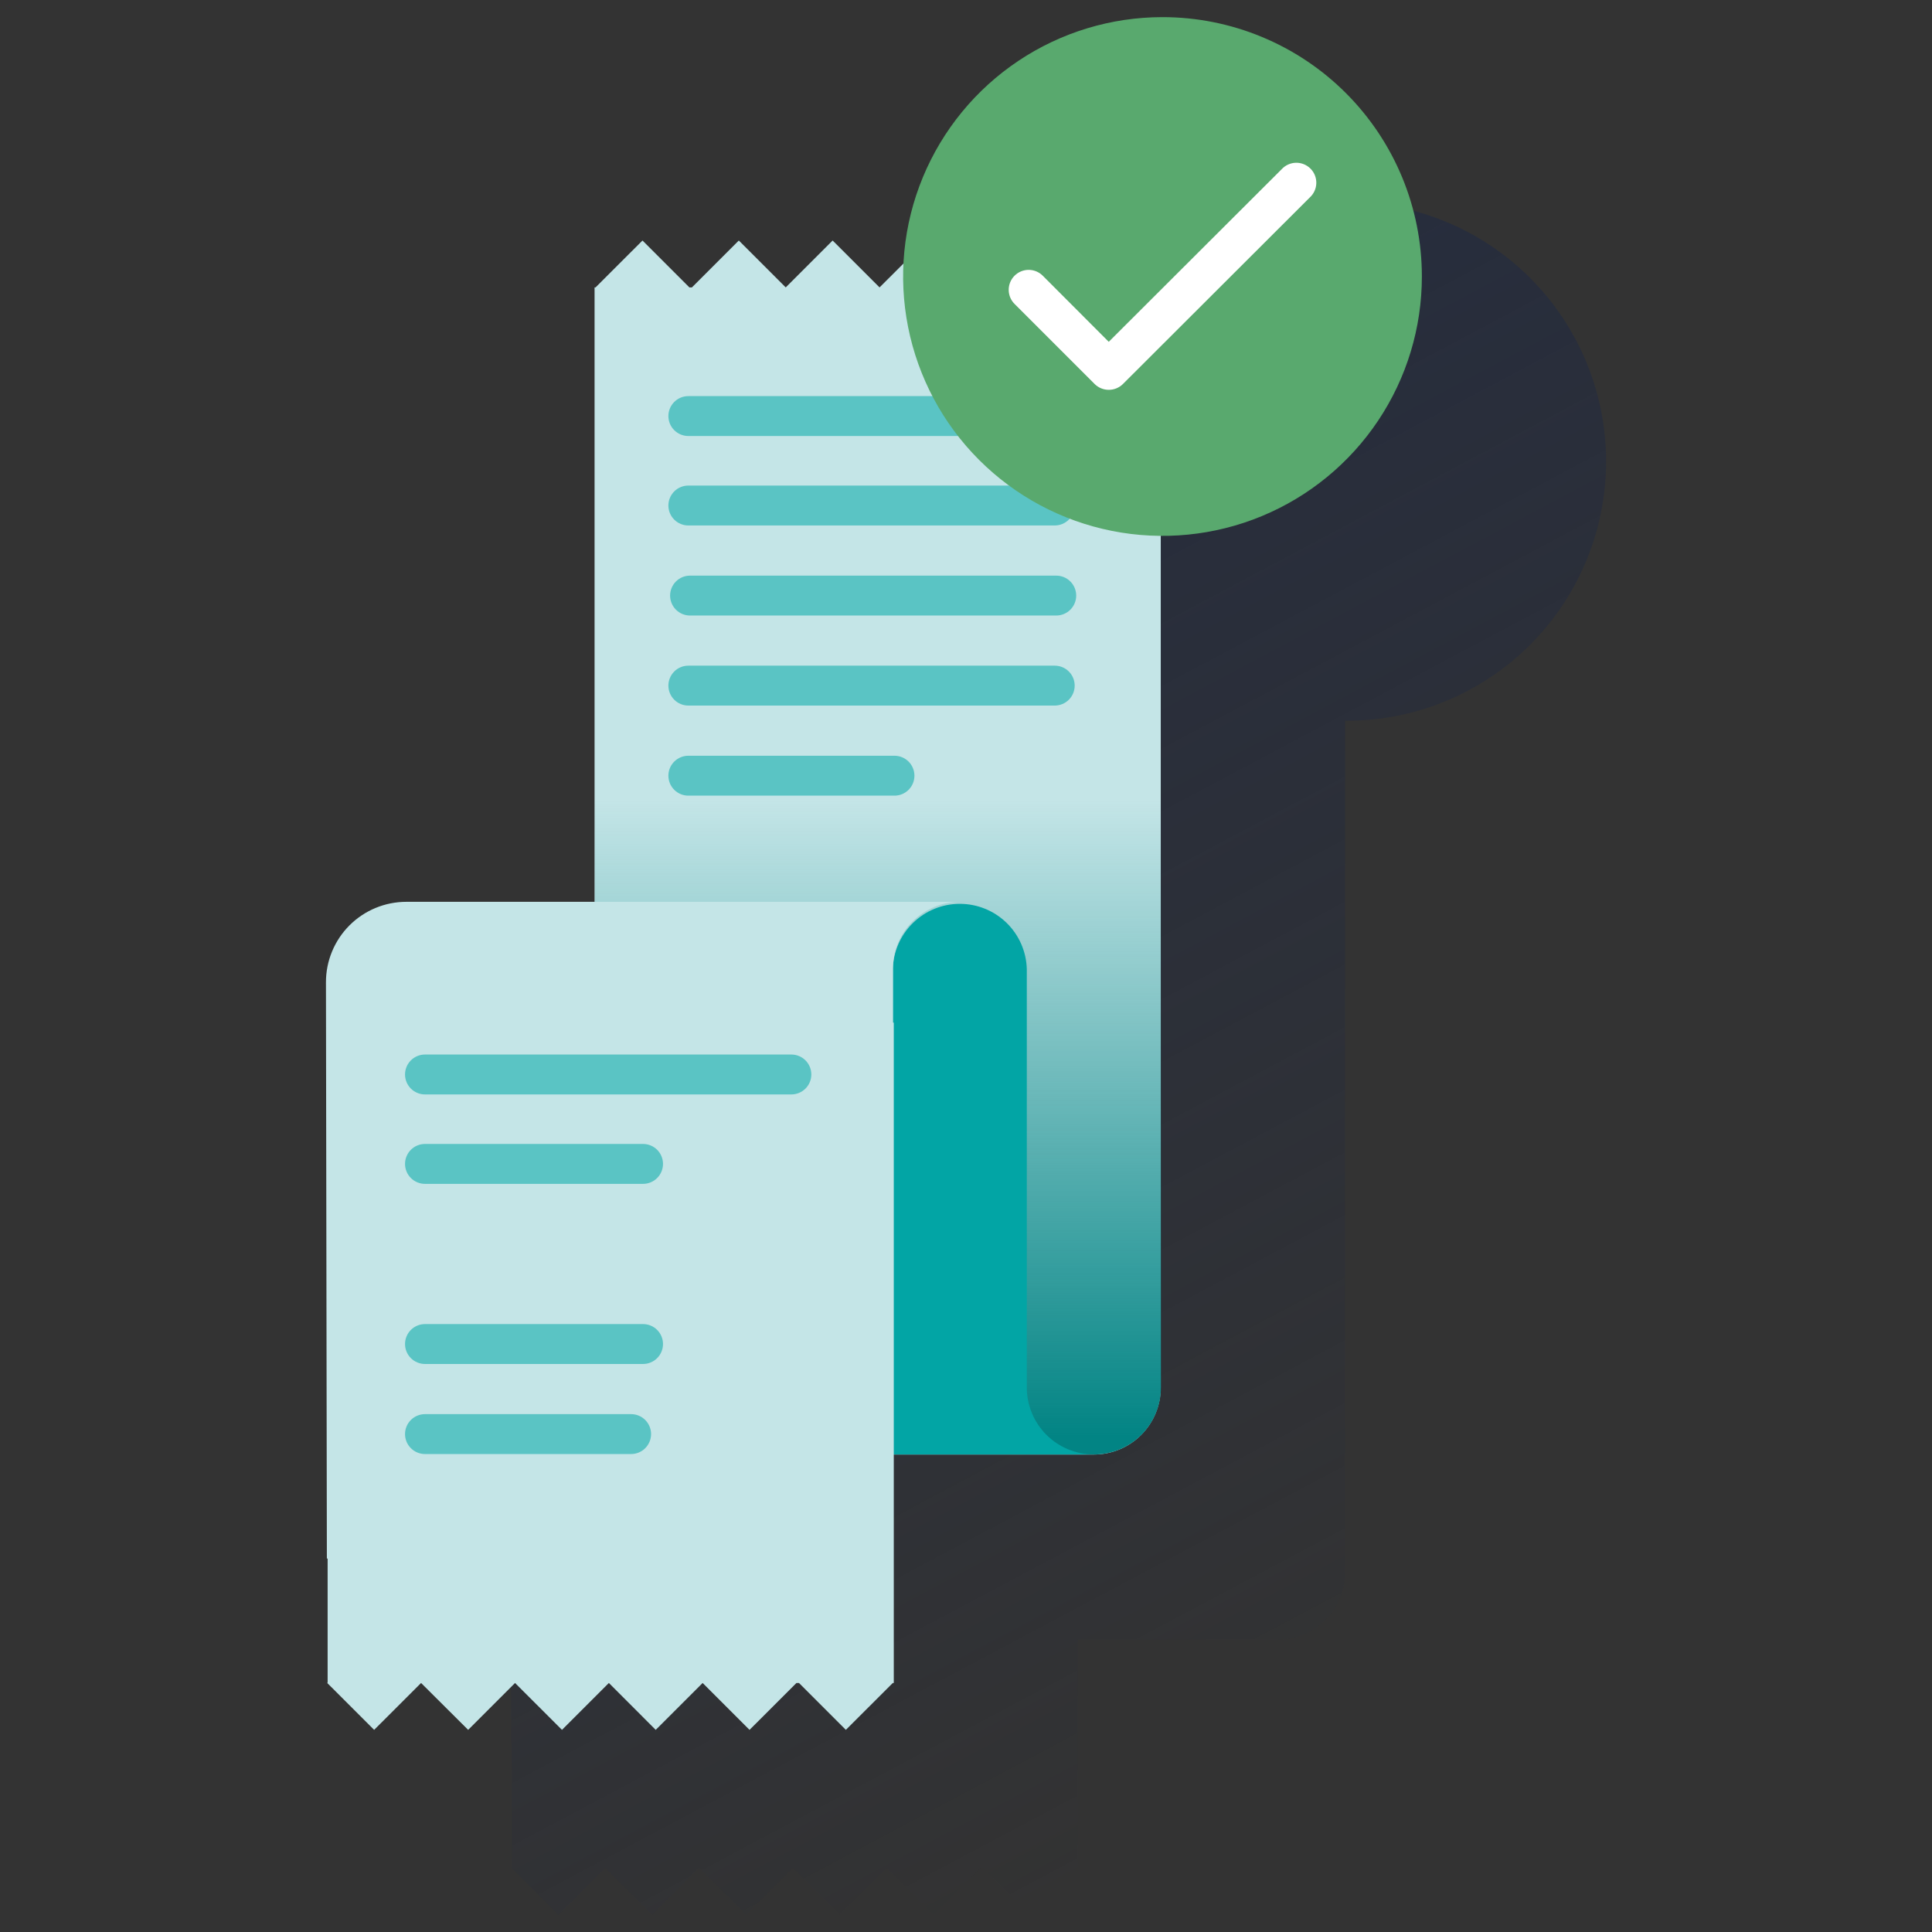 <svg width="600" height="600" viewBox="0 0 600 600" fill="none" xmlns="http://www.w3.org/2000/svg"><rect x="0" y="0" width="600" height="600" fill="#333333" stroke="none"/><path d="M418.212 62.747C397.529 62.741 377.636 70.691 362.654 84.951C347.673 99.21 338.75 118.687 337.735 139.345L330.386 146.693L315.813 132.132L301.239 146.693L286.678 132.132L272.104 146.693H271.324L256.763 132.132L242.189 146.693H241.879V337.537H183.412C180.132 337.537 176.884 338.184 173.855 339.44C170.825 340.695 168.072 342.536 165.755 344.856C163.437 347.176 161.599 349.931 160.346 352.962C159.093 355.993 158.45 359.241 158.453 362.521L158.726 541.48H158.961V580.021L158.85 580.132L173.423 594.693L187.96 580.107L202.533 594.669L217.107 580.107L231.68 594.669L246.241 580.107L260.815 594.669L275.376 580.107L289.95 594.669L304.511 580.107H305.304L319.865 594.669L334.439 580.107H334.748V509.161H396.934C399.665 509.161 402.369 508.623 404.891 507.578C407.414 506.533 409.707 505.001 411.638 503.07C413.569 501.139 415.1 498.847 416.145 496.324C417.19 493.801 417.728 491.097 417.728 488.366C417.728 488.255 417.728 488.143 417.728 488.031V301.178V223.836H418.199C428.777 223.841 439.253 221.761 449.027 217.717C458.802 213.672 467.684 207.742 475.167 200.266C482.649 192.789 488.586 183.911 492.638 174.14C496.69 164.368 498.777 153.895 498.781 143.316C498.785 132.738 496.706 122.263 492.661 112.488C488.617 102.714 482.687 93.832 475.21 86.349C467.733 78.866 458.856 72.93 449.084 68.878C439.313 64.826 428.839 62.738 418.261 62.734L418.212 62.747Z" fill="url(#paint0_linear_2339_232)"/><path d="M214.886 89.257H214.093L199.532 74.695L184.958 89.257H184.648V451.724H339.691C345.206 451.724 350.495 449.533 354.395 445.633C358.294 441.733 360.485 436.444 360.485 430.929C360.485 430.818 360.485 430.706 360.485 430.595V89.368L360.597 89.257L346.023 74.695L331.462 89.257L316.888 74.695L302.315 89.257L287.741 74.695L273.155 89.257L258.582 74.695L244.021 89.257L229.447 74.695L214.886 89.257Z" fill="#C4E5E7"/><path d="M360.503 243.727H184.703V451.709H339.733C345.249 451.709 350.54 449.519 354.441 445.62C358.343 441.72 360.537 436.431 360.54 430.915C360.54 430.803 360.54 430.692 360.54 430.58" fill="url(#paint1_linear_2339_232)"/><path d="M277.294 300.995V451.687H339.69C334.177 451.69 328.888 449.504 324.986 445.609C321.085 441.715 318.889 436.43 318.883 430.917V300.995C318.75 295.566 316.501 290.404 312.614 286.611C308.728 282.818 303.512 280.695 298.082 280.695C292.652 280.695 287.436 282.818 283.55 286.611C279.663 290.404 277.414 295.566 277.281 300.995H277.294Z" fill="#02A5A5"/><path d="M298.093 280.07H126.185C122.905 280.07 119.658 280.717 116.628 281.973C113.598 283.228 110.846 285.069 108.528 287.389C106.21 289.709 104.372 292.464 103.119 295.495C101.866 298.526 101.223 301.774 101.227 305.054L101.512 484.013H101.747V522.554L101.623 522.665L116.197 537.226L130.77 522.665L145.393 537.226L159.954 522.665L174.528 537.226L189.089 522.665L203.638 537.226L218.211 522.665L232.773 537.226L247.346 522.665H248.127L262.688 537.226L277.262 522.665H277.571V317.582H277.324V300.877C277.324 295.365 279.511 290.079 283.405 286.178C287.299 282.277 292.581 280.08 298.093 280.07Z" fill="#C4E5E7"/><path d="M327.558 135.408H213.77C212.127 135.408 210.551 134.755 209.389 133.593C208.227 132.431 207.574 130.855 207.574 129.212C207.574 127.569 208.227 125.992 209.389 124.83C210.551 123.668 212.127 123.016 213.77 123.016H327.558C329.201 123.016 330.777 123.668 331.939 124.83C333.102 125.992 333.754 127.569 333.754 129.212C333.754 130.855 333.102 132.431 331.939 133.593C330.777 134.755 329.201 135.408 327.558 135.408Z" fill="#5AC4C4"/><path d="M327.558 163.189H213.77C212.127 163.189 210.551 162.537 209.389 161.375C208.227 160.212 207.574 158.636 207.574 156.993C207.574 155.35 208.227 153.774 209.389 152.612C210.551 151.45 212.127 150.797 213.77 150.797H327.558C329.201 150.797 330.777 151.45 331.939 152.612C333.102 153.774 333.754 155.35 333.754 156.993C333.754 158.636 333.102 160.212 331.939 161.375C330.777 162.537 329.201 163.189 327.558 163.189Z" fill="#5AC4C4"/><path d="M328.027 191.158H214.302C212.658 191.158 211.082 190.505 209.92 189.343C208.758 188.181 208.105 186.605 208.105 184.962C208.105 183.319 208.758 181.742 209.92 180.58C211.082 179.418 212.658 178.766 214.302 178.766H328.027C329.671 178.766 331.247 179.418 332.409 180.58C333.571 181.742 334.224 183.319 334.224 184.962C334.224 186.605 333.571 188.181 332.409 189.343C331.247 190.505 329.671 191.158 328.027 191.158Z" fill="#5AC4C4"/><path d="M327.558 219.119H213.77C212.127 219.119 210.551 218.466 209.389 217.304C208.227 216.142 207.574 214.566 207.574 212.923C207.574 211.279 208.227 209.703 209.389 208.541C210.551 207.379 212.127 206.727 213.77 206.727H327.558C329.201 206.727 330.777 207.379 331.939 208.541C333.102 209.703 333.754 211.279 333.754 212.923C333.754 214.566 333.102 216.142 331.939 217.304C330.777 218.466 329.201 219.119 327.558 219.119Z" fill="#5AC4C4"/><path d="M277.79 247.096H213.77C212.127 247.096 210.551 246.443 209.389 245.281C208.227 244.119 207.574 242.543 207.574 240.899C207.574 239.256 208.227 237.68 209.389 236.518C210.551 235.356 212.127 234.703 213.77 234.703H277.79C279.433 234.703 281.009 235.356 282.171 236.518C283.333 237.68 283.986 239.256 283.986 240.899C283.986 242.543 283.333 244.119 282.171 245.281C281.009 246.443 279.433 247.096 277.79 247.096Z" fill="#5AC4C4"/><path d="M245.769 339.885H131.981C130.338 339.885 128.762 339.232 127.6 338.07C126.438 336.908 125.785 335.332 125.785 333.688C125.785 332.045 126.438 330.469 127.6 329.307C128.762 328.145 130.338 327.492 131.981 327.492H245.769C247.412 327.492 248.988 328.145 250.15 329.307C251.312 330.469 251.965 332.045 251.965 333.688C251.965 335.332 251.312 336.908 250.15 338.07C248.988 339.232 247.412 339.885 245.769 339.885Z" fill="#5AC4C4"/><path d="M199.706 367.658H131.981C130.338 367.658 128.762 367.005 127.6 365.843C126.438 364.681 125.785 363.105 125.785 361.462C125.785 359.819 126.438 358.242 127.6 357.08C128.762 355.918 130.338 355.266 131.981 355.266H199.706C201.35 355.266 202.926 355.918 204.088 357.08C205.25 358.242 205.902 359.819 205.902 361.462C205.902 363.105 205.25 364.681 204.088 365.843C202.926 367.005 201.35 367.658 199.706 367.658Z" fill="#5AC4C4"/><path d="M199.706 423.596H131.981C130.338 423.596 128.762 422.943 127.6 421.781C126.438 420.619 125.785 419.043 125.785 417.399C125.785 415.756 126.438 414.18 127.6 413.018C128.762 411.856 130.338 411.203 131.981 411.203H199.706C201.35 411.203 202.926 411.856 204.088 413.018C205.25 414.18 205.902 415.756 205.902 417.399C205.902 419.043 205.25 420.619 204.088 421.781C202.926 422.943 201.35 423.596 199.706 423.596Z" fill="#5AC4C4"/><path d="M196.001 451.564H131.981C130.338 451.564 128.762 450.912 127.6 449.749C126.438 448.587 125.785 447.011 125.785 445.368C125.785 443.725 126.438 442.149 127.6 440.987C128.762 439.825 130.338 439.172 131.981 439.172H196.001C197.644 439.172 199.22 439.825 200.382 440.987C201.544 442.149 202.197 443.725 202.197 445.368C202.197 447.011 201.544 448.587 200.382 449.749C199.22 450.912 197.644 451.564 196.001 451.564Z" fill="#5AC4C4"/><path d="M441.575 85.871C441.575 101.803 436.851 117.377 427.999 130.623C419.148 143.87 406.568 154.194 391.849 160.291C377.13 166.388 360.934 167.983 345.309 164.875C329.684 161.767 315.331 154.095 304.066 142.83C292.8 131.564 285.129 117.211 282.02 101.586C278.912 85.961 280.508 69.765 286.604 55.046C292.701 40.327 303.025 27.747 316.272 18.896C329.519 10.044 345.092 5.32 361.024 5.32C382.387 5.32 402.876 13.807 417.982 28.913C433.088 44.019 441.575 64.508 441.575 85.871Z" fill="#59A96E"/><path d="M344.319 121.062C343.504 121.061 342.696 120.9 341.944 120.588C341.191 120.275 340.507 119.817 339.932 119.24L315.147 94.455C314.556 93.883 314.085 93.198 313.761 92.442C313.438 91.685 313.268 90.872 313.262 90.049C313.256 89.227 313.414 88.411 313.726 87.65C314.039 86.889 314.5 86.198 315.083 85.617C315.665 85.036 316.358 84.577 317.12 84.266C317.882 83.956 318.698 83.8 319.52 83.809C320.343 83.817 321.156 83.989 321.911 84.315C322.667 84.64 323.35 85.113 323.921 85.706L344.331 106.154L398.04 52.544C398.606 51.929 399.291 51.436 400.052 51.093C400.814 50.75 401.637 50.565 402.472 50.548C403.307 50.531 404.137 50.684 404.912 50.996C405.687 51.308 406.39 51.774 406.981 52.365C407.571 52.956 408.035 53.66 408.347 54.435C408.658 55.211 408.809 56.041 408.791 56.876C408.773 57.711 408.586 58.534 408.242 59.295C407.898 60.056 407.404 60.74 406.789 61.305L348.693 119.302C347.524 120.442 345.952 121.074 344.319 121.062Z" fill="white"/><defs><linearGradient id="paint0_linear_2339_232" x1="221.927" y1="150.647" x2="427.568" y2="537.415" gradientUnits="userSpaceOnUse"><stop stop-color="#192647" stop-opacity="0.5" offset="0"/><stop offset="1" stop-color="#192647" stop-opacity="0"/></linearGradient><linearGradient id="paint1_linear_2339_232" x1="272.628" y1="446.158" x2="272.628" y2="248.423" gradientUnits="userSpaceOnUse"><stop stop-color="#028484" offset="0"/><stop offset="1" stop-color="#028484" stop-opacity="0"/></linearGradient></defs></svg>